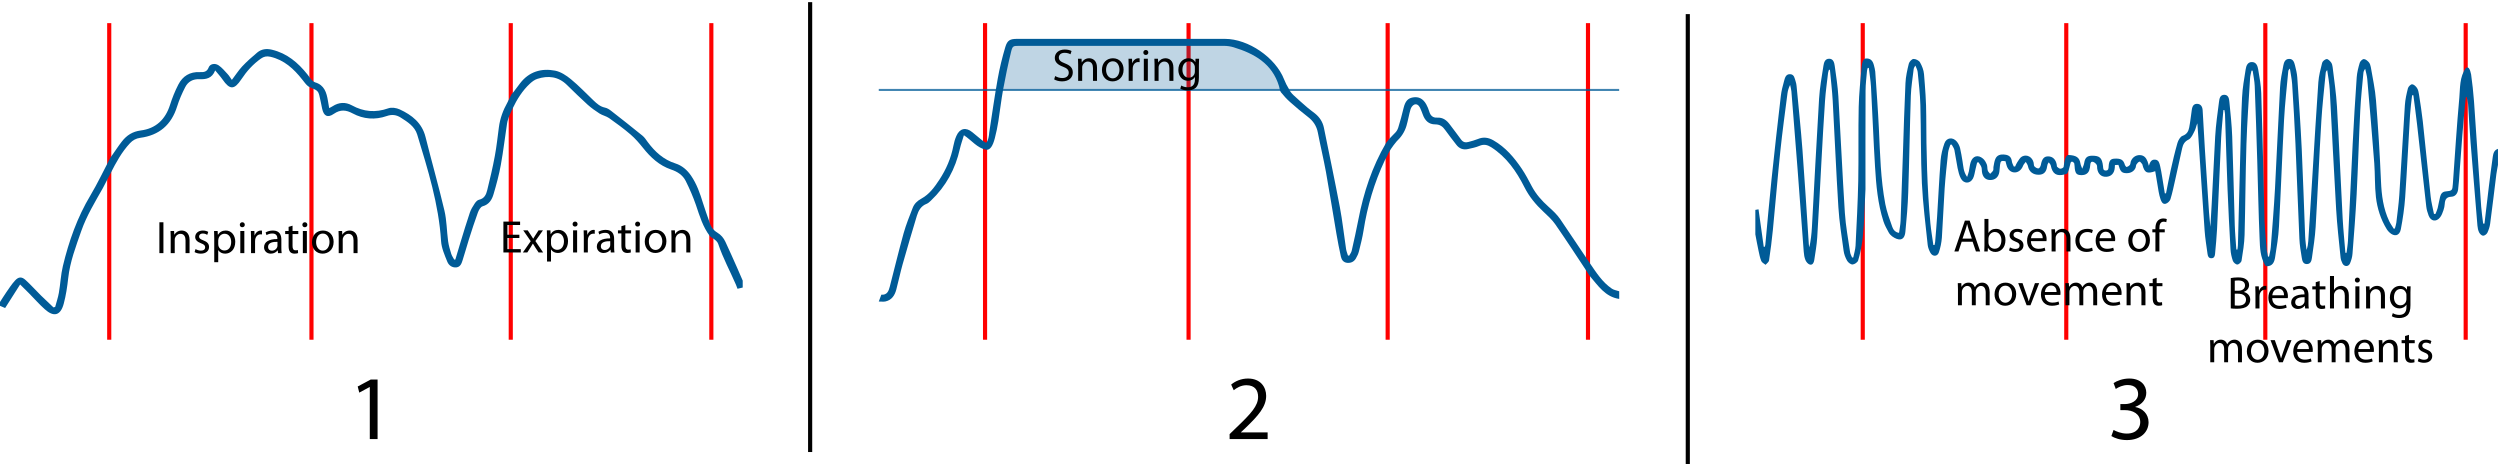 <svg xmlns="http://www.w3.org/2000/svg" width="604" height="115" viewBox="0 0 604 115" fill="none"><path d="M510.109 105.35L510.64 103.867C511.194 104.199 512.455 104.752 513.827 104.752C516.306 104.752 517.102 103.181 517.08 101.964C517.058 99.95 515.243 99.087 513.362 99.087H512.278V97.626H513.362C514.779 97.626 516.571 96.896 516.571 95.192C516.571 94.041 515.841 93.023 514.048 93.023C512.898 93.023 511.791 93.532 511.171 93.975L510.64 92.559C511.415 92.005 512.875 91.452 514.424 91.452C517.257 91.452 518.541 93.134 518.541 94.882C518.541 96.387 517.633 97.648 515.885 98.29V98.335C517.655 98.666 519.072 99.994 519.094 102.008C519.094 104.31 517.279 106.324 513.849 106.324C512.234 106.324 510.817 105.815 510.109 105.35Z" fill="black"></path><path d="M450.04 5.59V82.08" stroke="#FF0000" stroke-miterlimit="10"></path><path d="M499.21 5.59V82.08" stroke="#FF0000" stroke-miterlimit="10"></path><path d="M547.3 5.59V82.08" stroke="#FF0000" stroke-miterlimit="10"></path><path d="M595.71 5.59V82.08" stroke="#FF0000" stroke-miterlimit="10"></path><path d="M538.956 74.508V67.186C539.376 67.086 540.051 67.02 540.714 67.02C541.676 67.02 542.296 67.186 542.749 67.562C543.136 67.85 543.38 68.292 543.38 68.878C543.38 69.608 542.893 70.239 542.119 70.515V70.548C542.827 70.714 543.656 71.3 543.656 72.406C543.656 73.048 543.402 73.545 543.015 73.899C542.506 74.375 541.665 74.596 540.449 74.596C539.785 74.596 539.276 74.552 538.956 74.508ZM539.918 67.827V70.239H540.792C541.798 70.239 542.395 69.697 542.395 68.978C542.395 68.115 541.743 67.761 540.77 67.761C540.327 67.761 540.073 67.794 539.918 67.827ZM539.918 70.957V73.8C540.117 73.833 540.382 73.844 540.725 73.844C541.721 73.844 542.639 73.479 542.639 72.395C542.639 71.389 541.765 70.957 540.714 70.957H539.918ZM544.917 74.53V70.847C544.917 70.216 544.906 69.674 544.873 69.177H545.724L545.769 70.239H545.802C546.045 69.52 546.642 69.066 547.295 69.066C547.394 69.066 547.472 69.077 547.56 69.088V70.006C547.461 69.984 547.361 69.984 547.228 69.984C546.543 69.984 546.056 70.493 545.923 71.223C545.901 71.356 545.89 71.522 545.89 71.676V74.53H544.917ZM552.73 72.03H548.969C548.991 73.346 549.821 73.888 550.805 73.888C551.502 73.888 551.933 73.767 552.287 73.612L552.464 74.309C552.121 74.463 551.524 74.651 550.672 74.651C549.024 74.651 548.04 73.556 548.04 71.942C548.04 70.327 548.991 69.066 550.551 69.066C552.309 69.066 552.763 70.592 552.763 71.577C552.763 71.776 552.752 71.92 552.73 72.03ZM548.98 71.333H551.823C551.834 70.725 551.568 69.763 550.473 69.763C549.478 69.763 549.058 70.659 548.98 71.333ZM557.728 71.245V73.247C557.728 73.711 557.751 74.165 557.806 74.53H556.932L556.855 73.855H556.821C556.523 74.275 555.948 74.651 555.185 74.651C554.101 74.651 553.548 73.888 553.548 73.114C553.548 71.82 554.698 71.112 556.766 71.123V71.013C556.766 70.581 556.645 69.774 555.55 69.785C555.041 69.785 554.521 69.929 554.145 70.183L553.924 69.531C554.366 69.254 555.019 69.066 555.693 69.066C557.33 69.066 557.728 70.183 557.728 71.245ZM556.788 72.727V71.798C555.727 71.776 554.521 71.964 554.521 73.004C554.521 73.645 554.941 73.933 555.428 73.933C556.136 73.933 556.589 73.49 556.744 73.037C556.777 72.926 556.788 72.816 556.788 72.727ZM559.482 68.181L560.433 67.894V69.177H561.826V69.918H560.433V72.804C560.433 73.468 560.621 73.844 561.163 73.844C561.428 73.844 561.583 73.822 561.727 73.778L561.771 74.519C561.583 74.585 561.284 74.651 560.908 74.651C560.455 74.651 560.09 74.497 559.858 74.242C559.592 73.944 559.482 73.468 559.482 72.838V69.918H558.652V69.177H559.482V68.181ZM562.922 74.53V66.677H563.895V70.028H563.917C564.072 69.752 564.315 69.498 564.614 69.332C564.902 69.166 565.244 69.066 565.609 69.066C566.328 69.066 567.479 69.508 567.479 71.344V74.53H566.505V71.455C566.505 70.592 566.185 69.874 565.267 69.874C564.636 69.874 564.15 70.316 563.961 70.836C563.906 70.98 563.895 71.123 563.895 71.3V74.53H562.922ZM570.03 74.53H569.057V69.177H570.03V74.53ZM569.543 67.064C569.897 67.064 570.141 67.33 570.141 67.673C570.141 68.004 569.908 68.27 569.521 68.27C569.167 68.27 568.935 68.004 568.935 67.673C568.935 67.341 569.178 67.064 569.543 67.064ZM571.649 74.53V70.626C571.649 70.061 571.638 69.619 571.605 69.177H572.467L572.523 70.061H572.545C572.81 69.564 573.43 69.066 574.314 69.066C575.055 69.066 576.206 69.508 576.206 71.344V74.53H575.232V71.444C575.232 70.581 574.912 69.862 573.994 69.862C573.363 69.862 572.865 70.316 572.689 70.858C572.644 70.98 572.622 71.145 572.622 71.311V74.53H571.649ZM582.363 70.637V73.745C582.363 74.983 582.108 75.724 581.599 76.2C581.069 76.675 580.316 76.841 579.642 76.841C579 76.841 578.292 76.686 577.861 76.399L578.104 75.647C578.458 75.879 579.011 76.078 579.675 76.078C580.67 76.078 581.4 75.558 581.4 74.198V73.612H581.378C581.091 74.109 580.504 74.508 579.675 74.508C578.348 74.508 577.397 73.379 577.397 71.897C577.397 70.084 578.58 69.066 579.819 69.066C580.748 69.066 581.246 69.542 581.489 69.984H581.511L581.544 69.177H582.407C582.374 69.553 582.363 69.995 582.363 70.637ZM581.389 72.251V71.289C581.389 71.123 581.378 70.98 581.334 70.858C581.157 70.283 580.693 69.818 579.974 69.818C579.045 69.818 578.381 70.603 578.381 71.842C578.381 72.893 578.923 73.767 579.963 73.767C580.571 73.767 581.113 73.391 581.312 72.771C581.367 72.605 581.389 72.417 581.389 72.251ZM534.003 87.53V83.626C534.003 83.061 533.981 82.619 533.959 82.177H534.81L534.854 83.05H534.888C535.186 82.542 535.684 82.066 536.58 82.066C537.299 82.066 537.852 82.508 538.084 83.139H538.106C538.272 82.829 538.493 82.608 538.714 82.442C539.035 82.199 539.378 82.066 539.887 82.066C540.606 82.066 541.656 82.531 541.656 84.389V87.53H540.705V84.51C540.705 83.471 540.318 82.862 539.544 82.862C538.98 82.862 538.559 83.272 538.383 83.736C538.338 83.88 538.305 84.046 538.305 84.223V87.53H537.354V84.322C537.354 83.471 536.978 82.862 536.237 82.862C535.64 82.862 535.186 83.349 535.031 83.836C534.976 83.969 534.954 84.145 534.954 84.311V87.53H534.003ZM545.494 82.066C547.031 82.066 548.071 83.183 548.071 84.809C548.071 86.789 546.688 87.651 545.405 87.651C543.968 87.651 542.84 86.59 542.84 84.897C542.84 83.117 544.023 82.066 545.494 82.066ZM545.472 82.796C544.333 82.796 543.835 83.858 543.835 84.864C543.835 86.037 544.499 86.921 545.45 86.921C546.379 86.921 547.076 86.048 547.076 84.842C547.076 83.935 546.622 82.796 545.472 82.796ZM548.557 82.177H549.597L550.648 85.174C550.825 85.672 550.969 86.114 551.079 86.556H551.112C551.234 86.114 551.389 85.672 551.566 85.174L552.605 82.177H553.623L551.522 87.53H550.593L548.557 82.177ZM558.74 85.03H554.98C555.002 86.346 555.831 86.888 556.816 86.888C557.513 86.888 557.944 86.767 558.298 86.612L558.475 87.309C558.132 87.463 557.535 87.651 556.683 87.651C555.035 87.651 554.051 86.556 554.051 84.942C554.051 83.327 555.002 82.066 556.561 82.066C558.32 82.066 558.773 83.592 558.773 84.577C558.773 84.776 558.762 84.92 558.74 85.03ZM554.991 84.333H557.833C557.844 83.725 557.579 82.763 556.484 82.763C555.489 82.763 555.068 83.659 554.991 84.333ZM559.979 87.53V83.626C559.979 83.061 559.957 82.619 559.934 82.177H560.786L560.83 83.05H560.863C561.162 82.542 561.66 82.066 562.556 82.066C563.275 82.066 563.828 82.508 564.06 83.139H564.082C564.248 82.829 564.469 82.608 564.69 82.442C565.011 82.199 565.354 82.066 565.863 82.066C566.581 82.066 567.632 82.531 567.632 84.389V87.53H566.681V84.51C566.681 83.471 566.294 82.862 565.52 82.862C564.956 82.862 564.535 83.272 564.358 83.736C564.314 83.88 564.281 84.046 564.281 84.223V87.53H563.33V84.322C563.33 83.471 562.954 82.862 562.213 82.862C561.616 82.862 561.162 83.349 561.007 83.836C560.952 83.969 560.93 84.145 560.93 84.311V87.53H559.979ZM573.505 85.03H569.744C569.767 86.346 570.596 86.888 571.58 86.888C572.277 86.888 572.709 86.767 573.062 86.612L573.239 87.309C572.897 87.463 572.299 87.651 571.448 87.651C569.8 87.651 568.815 86.556 568.815 84.942C568.815 83.327 569.767 82.066 571.326 82.066C573.085 82.066 573.538 83.592 573.538 84.577C573.538 84.776 573.527 84.92 573.505 85.03ZM569.756 84.333H572.598C572.609 83.725 572.344 82.763 571.249 82.763C570.253 82.763 569.833 83.659 569.756 84.333ZM574.743 87.53V83.626C574.743 83.061 574.732 82.619 574.699 82.177H575.562L575.617 83.061H575.639C575.905 82.564 576.524 82.066 577.409 82.066C578.15 82.066 579.3 82.508 579.3 84.344V87.53H578.327V84.444C578.327 83.581 578.006 82.862 577.088 82.862C576.458 82.862 575.96 83.316 575.783 83.858C575.739 83.98 575.717 84.145 575.717 84.311V87.53H574.743ZM581.056 81.181L582.007 80.894V82.177H583.401V82.918H582.007V85.804C582.007 86.468 582.195 86.844 582.737 86.844C583.003 86.844 583.158 86.822 583.301 86.778L583.346 87.519C583.158 87.585 582.859 87.651 582.483 87.651C582.029 87.651 581.664 87.497 581.432 87.242C581.167 86.944 581.056 86.468 581.056 85.838V82.918H580.227V82.177H581.056V81.181ZM584.131 87.275L584.364 86.545C584.662 86.722 585.171 86.921 585.658 86.921C586.354 86.921 586.686 86.579 586.686 86.125C586.686 85.661 586.41 85.417 585.702 85.152C584.729 84.798 584.275 84.278 584.275 83.637C584.275 82.774 584.983 82.066 586.122 82.066C586.664 82.066 587.14 82.21 587.427 82.398L587.195 83.106C586.985 82.973 586.598 82.785 586.1 82.785C585.525 82.785 585.215 83.117 585.215 83.515C585.215 83.957 585.525 84.156 586.222 84.433C587.14 84.776 587.626 85.24 587.626 86.037C587.626 86.988 586.885 87.651 585.636 87.651C585.049 87.651 584.507 87.497 584.131 87.275Z" fill="black"></path><path d="M476.586 58.405H473.943L473.169 60.75H472.173L474.717 53.296H475.867L478.411 60.75H477.383L476.586 58.405ZM474.142 57.653H476.398L475.657 55.508C475.491 55.021 475.381 54.578 475.27 54.147H475.248C475.137 54.578 475.027 55.043 474.872 55.496L474.142 57.653ZM479.444 59.367V52.897H480.406V56.26H480.428C480.771 55.662 481.39 55.286 482.253 55.286C483.591 55.286 484.52 56.392 484.52 58.007C484.52 59.92 483.304 60.872 482.109 60.872C481.335 60.872 480.716 60.573 480.307 59.876H480.284L480.229 60.75H479.4C479.422 60.385 479.444 59.843 479.444 59.367ZM480.406 57.653V58.604C480.406 58.726 480.417 58.848 480.45 58.958C480.627 59.633 481.202 60.097 481.91 60.097C482.939 60.097 483.536 59.268 483.536 58.04C483.536 56.968 482.983 56.05 481.932 56.05C481.28 56.05 480.661 56.514 480.461 57.244C480.428 57.366 480.406 57.498 480.406 57.653ZM485.376 60.496L485.608 59.766C485.907 59.943 486.415 60.142 486.902 60.142C487.599 60.142 487.931 59.799 487.931 59.345C487.931 58.881 487.654 58.638 486.946 58.372C485.973 58.018 485.52 57.498 485.52 56.857C485.52 55.994 486.227 55.286 487.367 55.286C487.909 55.286 488.384 55.43 488.672 55.618L488.439 56.326C488.229 56.193 487.842 56.005 487.344 56.005C486.769 56.005 486.46 56.337 486.46 56.735C486.46 57.178 486.769 57.377 487.466 57.653C488.384 57.996 488.871 58.461 488.871 59.257C488.871 60.208 488.13 60.872 486.88 60.872C486.294 60.872 485.752 60.717 485.376 60.496ZM494.428 58.25H490.668C490.69 59.567 491.519 60.108 492.504 60.108C493.201 60.108 493.632 59.987 493.986 59.832L494.163 60.529C493.82 60.684 493.223 60.872 492.371 60.872C490.723 60.872 489.739 59.777 489.739 58.162C489.739 56.547 490.69 55.286 492.249 55.286C494.008 55.286 494.461 56.813 494.461 57.797C494.461 57.996 494.45 58.14 494.428 58.25ZM490.679 57.554H493.521C493.532 56.945 493.267 55.983 492.172 55.983C491.177 55.983 490.756 56.879 490.679 57.554ZM495.667 60.75V56.846C495.667 56.282 495.656 55.839 495.622 55.397H496.485L496.54 56.282H496.563C496.828 55.784 497.447 55.286 498.332 55.286C499.073 55.286 500.223 55.729 500.223 57.565V60.75H499.25V57.664C499.25 56.802 498.929 56.083 498.011 56.083C497.381 56.083 496.883 56.536 496.706 57.078C496.662 57.2 496.64 57.366 496.64 57.532V60.75H495.667ZM505.451 59.832L505.617 60.562C505.363 60.684 504.799 60.872 504.08 60.872C502.465 60.872 501.414 59.777 501.414 58.14C501.414 56.492 502.543 55.286 504.29 55.286C504.865 55.286 505.374 55.43 505.639 55.574L505.418 56.315C505.186 56.193 504.821 56.061 504.29 56.061C503.062 56.061 502.399 56.978 502.399 58.084C502.399 59.323 503.195 60.086 504.257 60.086C504.81 60.086 505.175 59.954 505.451 59.832ZM510.997 58.25H507.236C507.258 59.567 508.088 60.108 509.072 60.108C509.769 60.108 510.2 59.987 510.554 59.832L510.731 60.529C510.388 60.684 509.791 60.872 508.939 60.872C507.292 60.872 506.307 59.777 506.307 58.162C506.307 56.547 507.258 55.286 508.818 55.286C510.576 55.286 511.03 56.813 511.03 57.797C511.03 57.996 511.019 58.14 510.997 58.25ZM507.247 57.554H510.09C510.101 56.945 509.835 55.983 508.74 55.983C507.745 55.983 507.325 56.879 507.247 57.554ZM516.846 55.286C518.383 55.286 519.423 56.403 519.423 58.029C519.423 60.009 518.041 60.872 516.758 60.872C515.32 60.872 514.192 59.81 514.192 58.118C514.192 56.337 515.375 55.286 516.846 55.286ZM516.824 56.016C515.685 56.016 515.187 57.078 515.187 58.084C515.187 59.257 515.851 60.142 516.802 60.142C517.731 60.142 518.428 59.268 518.428 58.062C518.428 57.156 517.974 56.016 516.824 56.016ZM521.711 60.75H520.748V56.138H520.007V55.397H520.748V55.143C520.748 54.391 520.925 53.705 521.368 53.273C521.733 52.919 522.219 52.776 522.673 52.776C523.027 52.776 523.314 52.853 523.502 52.931L523.37 53.683C523.226 53.616 523.038 53.561 522.75 53.561C521.921 53.561 521.711 54.28 521.711 55.109V55.397H523.005V56.138H521.711V60.75ZM473.044 73.75V69.846C473.044 69.282 473.022 68.839 473 68.397H473.852L473.896 69.271H473.929C474.228 68.762 474.726 68.286 475.621 68.286C476.34 68.286 476.893 68.729 477.126 69.359H477.148C477.314 69.049 477.535 68.828 477.756 68.662C478.077 68.419 478.42 68.286 478.928 68.286C479.647 68.286 480.698 68.751 480.698 70.609V73.75H479.747V70.731C479.747 69.691 479.36 69.083 478.586 69.083C478.021 69.083 477.601 69.492 477.424 69.956C477.38 70.1 477.347 70.266 477.347 70.443V73.75H476.396V70.543C476.396 69.691 476.02 69.083 475.279 69.083C474.681 69.083 474.228 69.569 474.073 70.056C474.018 70.189 473.996 70.366 473.996 70.531V73.75H473.044ZM484.536 68.286C486.073 68.286 487.113 69.403 487.113 71.029C487.113 73.009 485.73 73.872 484.447 73.872C483.009 73.872 481.881 72.81 481.881 71.118C481.881 69.337 483.065 68.286 484.536 68.286ZM484.513 69.016C483.374 69.016 482.877 70.078 482.877 71.085C482.877 72.257 483.54 73.142 484.491 73.142C485.42 73.142 486.117 72.268 486.117 71.062C486.117 70.156 485.664 69.016 484.513 69.016ZM487.599 68.397H488.639L489.689 71.394C489.866 71.892 490.01 72.334 490.121 72.777H490.154C490.276 72.334 490.431 71.892 490.607 71.394L491.647 68.397H492.665L490.563 73.75H489.634L487.599 68.397ZM497.782 71.25H494.021C494.044 72.567 494.873 73.109 495.857 73.109C496.554 73.109 496.986 72.987 497.339 72.832L497.516 73.529C497.174 73.684 496.576 73.872 495.725 73.872C494.077 73.872 493.092 72.777 493.092 71.162C493.092 69.547 494.044 68.286 495.603 68.286C497.362 68.286 497.815 69.813 497.815 70.797C497.815 70.996 497.804 71.14 497.782 71.25ZM494.033 70.554H496.875C496.886 69.945 496.621 68.983 495.526 68.983C494.53 68.983 494.11 69.879 494.033 70.554ZM499.02 73.75V69.846C499.02 69.282 498.998 68.839 498.976 68.397H499.828L499.872 69.271H499.905C500.204 68.762 500.701 68.286 501.597 68.286C502.316 68.286 502.869 68.729 503.101 69.359H503.124C503.289 69.049 503.511 68.828 503.732 68.662C504.053 68.419 504.395 68.286 504.904 68.286C505.623 68.286 506.674 68.751 506.674 70.609V73.75H505.723V70.731C505.723 69.691 505.336 69.083 504.561 69.083C503.997 69.083 503.577 69.492 503.4 69.956C503.356 70.1 503.323 70.266 503.323 70.443V73.75H502.372V70.543C502.372 69.691 501.995 69.083 501.254 69.083C500.657 69.083 500.204 69.569 500.049 70.056C499.994 70.189 499.971 70.366 499.971 70.531V73.75H499.02ZM512.547 71.25H508.786C508.808 72.567 509.638 73.109 510.622 73.109C511.319 73.109 511.75 72.987 512.104 72.832L512.281 73.529C511.938 73.684 511.341 73.872 510.489 73.872C508.841 73.872 507.857 72.777 507.857 71.162C507.857 69.547 508.808 68.286 510.368 68.286C512.126 68.286 512.58 69.813 512.58 70.797C512.58 70.996 512.569 71.14 512.547 71.25ZM508.797 70.554H511.64C511.651 69.945 511.385 68.983 510.29 68.983C509.295 68.983 508.875 69.879 508.797 70.554ZM513.785 73.75V69.846C513.785 69.282 513.774 68.839 513.741 68.397H514.603L514.659 69.282H514.681C514.946 68.784 515.566 68.286 516.45 68.286C517.191 68.286 518.342 68.729 518.342 70.565V73.75H517.368V70.664C517.368 69.802 517.048 69.083 516.13 69.083C515.499 69.083 515.002 69.536 514.825 70.078C514.78 70.2 514.758 70.366 514.758 70.531V73.75H513.785ZM520.098 67.402L521.049 67.114V68.397H522.443V69.138H521.049V72.025C521.049 72.688 521.237 73.064 521.779 73.064C522.044 73.064 522.199 73.042 522.343 72.998L522.387 73.739C522.199 73.805 521.901 73.872 521.525 73.872C521.071 73.872 520.706 73.717 520.474 73.462C520.208 73.164 520.098 72.688 520.098 72.058V69.138H519.268V68.397H520.098V67.402Z" fill="black"></path><path d="M596.28 25.04C596.48 28.17 596.64 31.29 596.89 34.42C597.42 41.13 597.98 47.84 598.55 54.54C598.6 55.08 598.71 55.66 598.95 56.14C599.13 56.5 599.56 56.93 599.9 56.95C600.25 56.97 600.77 56.59 600.94 56.25C601.27 55.57 601.52 54.81 601.62 54.07C602.15 50.08 602.62 46.08 603.12 42.09C603.22 41.34 603.38 40.59 603.51 39.84V35.96C602.58 36.25 602.38 37.05 602.26 37.84C601.92 40.21 601.61 42.59 601.32 44.97C600.95 47.98 600.6 51 600.25 54.02C600.14 54.02 600.03 54.02 599.93 54.02C599.77 52.64 599.55 51.26 599.45 49.88C598.86 41.42 598.32 32.95 597.72 24.48C597.57 22.31 597.31 20.14 597.02 17.97C596.76 16.71 596.39 15.95 595.75 16.45C594.19 18.61 594.39 21.2 594.17 23.62C593.54 30.54 593.11 37.48 592.61 44.42C592.49 46.03 592.46 46.1 590.86 46.25C590.02 46.33 589.7 46.89 589.52 47.57C589.29 48.46 589.16 49.38 588.94 50.27C588.82 50.76 588.59 51.22 588.41 51.69C588.29 51.69 588.17 51.69 588.05 51.69C587.78 50.29 587.4 48.91 587.25 47.5C586.59 41.45 586.01 35.38 585.35 29.33C585.11 27.13 584.75 24.94 584.42 22.76C584.34 22.25 584.23 21.69 583.96 21.28C583.69 20.87 583.2 20.39 582.78 20.36C582.45 20.34 581.87 20.91 581.76 21.31C581.42 22.64 581.11 24.01 581.02 25.38C580.54 32.62 580.15 39.87 579.67 47.12C579.52 49.36 579.21 51.59 578.95 53.81C578.89 54.28 578.72 54.74 578.6 55.2C578.51 55.22 578.42 55.25 578.34 55.27C577.97 54.66 577.54 54.07 577.23 53.43C575.8 50.4 575.39 47.18 575.25 43.85C574.97 37.31 574.56 30.76 574.04 24.23C573.83 21.54 573.24 18.89 572.79 16.22C572.72 15.81 572.57 15.34 572.31 15.04C571.99 14.68 571.51 14.27 571.1 14.27C570.76 14.27 570.23 14.79 570.11 15.17C569.77 16.31 569.47 17.5 569.38 18.68C569 24.08 568.68 29.48 568.4 34.89C568 42.63 567.66 50.37 567.27 58.12C567.22 59.11 567.04 60.1 566.92 61.08C566.83 61.08 566.74 61.08 566.65 61.08C566.43 58.33 566.14 55.58 565.99 52.82C565.51 43.79 565.13 34.75 564.61 25.72C564.42 22.53 563.94 19.37 563.56 16.19C563.51 15.8 563.41 15.36 563.18 15.07C562.91 14.72 562.44 14.23 562.11 14.27C561.71 14.32 561.13 14.79 561.03 15.18C560.63 16.72 560.23 18.29 560.11 19.87C559.59 27.2 559.17 34.54 558.71 41.88C558.37 47.34 558.03 52.81 557.68 58.27C557.63 58.97 557.53 59.67 557.25 60.39C557.14 59.27 556.96 58.15 556.92 57.02C556.64 50.01 556.43 43 556.1 35.99C555.82 30.22 555.42 24.45 555.02 18.68C554.95 17.71 554.71 16.74 554.47 15.79C554.28 15.04 554.02 14.21 553.04 14.23C552.06 14.24 551.79 15.1 551.65 15.83C551.31 17.58 550.96 19.34 550.86 21.11C550.41 29.25 550.08 37.39 549.64 45.53C549.38 50.26 548.98 54.98 548.62 59.7C548.56 60.47 548.35 61.23 548.2 61.99C548.11 61.99 548.02 61.99 547.94 61.99C547.84 61.5 547.7 60.75 547.66 60.52C547.62 60.29 547.26 56.23 547.11 53.38C547.04 50.19 546.96 46.99 546.88 43.8C546.7 36.7 546.56 29.59 546.32 22.49C546.25 20.6 545.91 18.7 545.59 16.83C545.45 15.99 545.17 15.02 544.09 14.99C543 14.97 542.68 15.92 542.55 16.77C542.19 19.01 541.79 21.26 541.68 23.53C541.44 28.32 541.36 33.12 541.23 37.92C541.04 45.02 540.87 52.13 540.68 59.23C540.68 59.58 540.6 59.93 540.56 60.28C540.47 60.28 540.39 60.28 540.3 60.28C540.17 58.31 539.98 56.35 539.92 54.38C539.7 47.25 539.56 40.11 539.3 32.98C539.2 30.19 538.89 27.4 538.62 24.62C538.55 23.88 538.43 22.94 537.43 22.9C536.36 22.87 536.2 23.84 536.11 24.61C535.75 27.38 535.35 30.16 535.19 32.94C534.78 40.22 534.48 47.5 534.03 54.79C533.92 53.63 533.78 52.47 533.7 51.31C533.36 46.28 533.03 41.24 532.71 36.21C532.51 33.02 532.35 29.82 532.16 26.63C532.1 25.67 531.63 25.13 530.89 25.09C530.11 25.05 529.69 25.48 529.54 26.52C529.33 27.94 529.19 29.38 528.91 30.79C528.74 31.7 528.37 32.44 527.3 32.82C526.75 33.02 526.26 33.89 526.07 34.54C525.45 36.69 524.94 38.88 524.45 41.06C524.03 42.94 523.69 44.83 523.31 46.71C523.21 46.71 523.12 46.71 523.02 46.71C522.8 45.33 522.58 43.95 522.35 42.57C522.21 41.75 522.09 40.93 521.89 40.12C521.72 39.45 521.59 38.65 520.69 38.57C519.76 38.48 519.44 39.18 519.16 40.05C519.03 39.62 518.96 39.29 518.84 38.98C518.51 38.12 517.98 37.49 516.96 37.47C515.97 37.46 515.14 38.06 514.79 39.03C514.7 39.29 514.74 39.62 514.59 39.82C514.41 40.06 514.11 40.25 513.82 40.35C513.73 40.38 513.43 40.03 513.37 39.82C513.01 38.58 512.38 38.22 510.73 38.34C509.89 38.4 509.53 38.9 509.45 40.15C509.42 40.65 509.44 41.22 508.73 41.2C508.07 41.18 508.14 40.63 508.09 40.17C507.87 38.15 507.31 37.61 505.46 37.62C504.23 37.62 503.73 38.13 503.54 39.38C503.47 39.85 503.23 40.3 503.07 40.76C502.91 40.32 502.69 39.89 502.62 39.43C502.38 38.04 501.62 37.5 499.62 37.44C498.87 37.8 498.79 38.93 498.57 40.33C498.52 40.54 498.05 40.76 497.78 40.76C497.51 40.76 497.23 40.49 497 40.29C496.91 40.21 496.94 40 496.92 39.85C496.71 38.55 495.95 37.79 494.85 37.78C493.83 37.77 493.34 38.38 493.07 39.85C493.01 40.17 492.73 40.67 492.51 40.69C492.19 40.72 491.76 40.46 491.52 40.2C491.34 40.01 491.4 39.62 491.33 39.32C491.04 37.97 489.74 37.19 488.54 37.8C488.04 38.05 487.72 38.7 487.37 39.2C487.15 39.51 487.02 39.89 486.85 40.24C486.74 40.24 486.63 40.22 486.52 40.21C486.36 39.81 486.12 39.41 486.07 38.99C485.95 38.01 485.44 37.5 484.48 37.37C483.28 37.2 482.47 37.48 482.07 38.41C481.81 39.02 481.74 39.71 481.61 40.37C481.56 40.64 481.66 40.97 481.54 41.19C481.37 41.5 481.07 41.73 480.82 42C480.62 41.73 480.33 41.49 480.24 41.19C480.1 40.73 480.19 40.19 480.02 39.75C479.81 39.23 479.51 38.67 479.09 38.32C477.89 37.3 476.63 37.66 476.13 39.14C475.89 39.86 475.84 40.64 475.68 41.39C475.59 41.78 475.45 42.15 475.26 42.75C474.32 41.44 474.36 40.14 474.14 38.93C473.95 37.87 473.81 36.8 473.55 35.76C473.41 35.21 473.13 34.65 472.77 34.21C471.8 33.04 470.27 33.22 469.77 34.63C469.3 35.95 468.96 37.36 468.85 38.75C468.5 43.29 468.29 47.84 468 52.38C467.87 54.41 467.69 56.43 467.53 58.45C467.51 58.7 467.43 58.95 467.38 59.2C467.29 59.2 467.19 59.2 467.1 59.2C466.86 57.45 466.55 55.7 466.38 53.94C465.58 45.32 465.4 36.68 465.38 28.03C465.38 24.65 465.12 21.27 464.84 17.9C464.76 16.93 464.36 15.92 463.87 15.06C463.61 14.61 462.83 14.22 462.3 14.24C461.9 14.26 461.29 14.9 461.17 15.37C460.79 16.92 460.43 18.5 460.36 20.08C460.09 25.8 459.93 31.52 459.74 37.23C459.56 42.61 459.39 47.99 459.18 53.37C459.14 54.31 458.94 55.25 458.81 56.26C457.87 56.12 457.41 55.48 457.18 54.83C456.54 53.01 455.85 51.18 455.49 49.3C454.36 43.3 454.23 37.2 453.94 31.11C453.72 26.5 453.37 21.9 453.06 17.3C453.02 16.78 452.86 16.28 452.74 15.77C452.48 14.75 451.98 14.01 450.69 14.14C450.17 14.3 449.89 14.98 449.78 16.03C449.49 19.3 449.13 22.58 449.06 25.86C448.93 31.83 449.07 37.81 448.95 43.78C448.84 48.97 448.56 54.17 448.3 59.36C448.25 60.31 447.94 61.25 447.75 62.2C447.65 62.2 447.55 62.22 447.46 62.22C447.29 61.79 447.04 61.37 446.98 60.92C446.53 57.76 445.92 54.6 445.72 51.42C445.12 42.06 444.71 32.68 444.15 23.32C444 20.84 443.61 18.37 443.27 15.91C443.16 15.14 442.94 14.19 441.92 14.19C440.9 14.19 440.66 15.12 440.54 15.89C440.13 18.53 439.65 21.17 439.49 23.83C438.85 34.18 438.34 44.53 437.76 54.88C437.67 56.5 437.49 58.11 437.14 59.74C437.09 59.5 437.02 59.26 437.01 59.02C436.5 51.44 436.05 43.85 435.48 36.28C435.09 31.1 434.54 25.93 434.05 20.76C434.02 20.39 433.94 20.03 433.83 19.68C433.58 18.94 433.51 17.96 432.49 17.92C431.4 17.88 431.23 18.88 431.01 19.65C430.68 20.8 430.39 21.98 430.25 23.16C429.47 29.88 428.7 36.6 428 43.33C427.45 48.59 427 53.86 426.5 59.13C426.48 59.3 426.41 59.46 426.36 59.63C426.28 59.63 426.2 59.63 426.12 59.63C425.7 56.65 425.29 53.66 424.86 50.57C424.6 50.62 424.35 50.67 424.09 50.71C424.09 52.68 424.09 54.65 424.09 56.62C424.34 57.94 424.58 59.27 424.86 60.58C425.04 61.42 425.2 62.28 425.53 63.07C425.69 63.45 426.2 63.68 426.56 63.98C426.85 63.64 427.34 63.32 427.4 62.94C427.76 60.51 428.08 58.07 428.32 55.62C428.95 49.22 429.47 42.81 430.14 36.42C430.62 31.8 431.26 27.2 431.85 22.6C431.94 21.91 432.13 21.23 432.49 20.52C432.6 21.04 432.76 21.55 432.8 22.07C433.31 28.32 433.81 34.58 434.29 40.83C434.8 47.48 435.27 54.14 435.78 60.8C435.83 61.5 435.94 62.23 436.21 62.87C436.4 63.31 436.85 63.83 437.28 63.93C437.93 64.08 438.23 63.45 438.32 62.88C438.59 61.06 438.92 59.24 439.04 57.4C439.43 51.26 439.72 45.11 440.06 38.97C440.33 34.09 440.59 29.2 440.93 24.32C441.08 22.08 441.41 19.86 441.66 17.63C441.69 17.37 441.8 17.12 441.87 16.86C441.95 16.86 442.03 16.86 442.11 16.86C442.34 19.35 442.64 21.85 442.78 24.34C443.26 32.91 443.61 41.49 444.15 50.05C444.37 53.57 444.93 57.07 445.41 60.57C445.52 61.4 445.84 62.25 446.26 62.99C446.51 63.43 447.15 63.92 447.58 63.9C448.07 63.87 448.8 63.37 448.93 62.92C449.39 61.4 449.7 59.83 449.93 58.26C450.13 56.93 450.15 55.57 450.3 54.23L450.7 45.72C450.7 37.78 450.68 29.83 450.72 21.89C450.72 20.3 450.94 18.7 451.07 17.11C451.09 16.88 451.18 16.65 451.24 16.42C451.33 16.42 451.42 16.42 451.51 16.41C451.69 17.93 451.94 19.44 452.03 20.96C452.38 27.41 452.61 33.87 453.01 40.31C453.28 44.76 453.66 49.21 455.04 53.49C455.34 54.41 455.83 55.28 456.3 56.15C456.5 56.52 456.81 56.86 457.15 57.11C458.58 58.14 460.11 58.36 460.34 56.01C460.65 52.83 460.93 49.64 461.03 46.45C461.29 38.67 461.4 30.89 461.66 23.11C461.73 21 462.09 18.89 462.33 16.79C462.36 16.49 462.48 16.2 462.77 15.85C462.95 16.36 463.25 16.87 463.31 17.4C463.57 20.06 463.89 22.72 463.96 25.39C464.13 31.7 464.03 38.01 464.33 44.31C464.57 49.28 465.22 54.23 465.73 59.18C465.8 59.83 466.07 60.5 466.39 61.08C466.93 62.05 468.08 62.03 468.43 60.98C468.82 59.83 469.07 58.6 469.16 57.39C469.43 53.43 469.56 49.46 469.83 45.5C470.03 42.62 470.35 39.75 470.66 36.87C470.73 36.23 471.01 35.61 471.2 34.97C471.31 34.96 471.42 34.94 471.53 34.93C471.75 35.37 472.08 35.78 472.18 36.24C472.48 37.68 472.65 39.15 472.95 40.6C473.13 41.46 473.34 42.36 473.75 43.13C474.46 44.44 475.97 44.44 476.67 43.13C477.03 42.45 477.09 41.61 477.29 40.85C477.42 40.33 477.55 39.8 477.67 39.28C477.78 39.25 477.88 39.22 477.99 39.19C478.23 39.57 478.53 39.92 478.69 40.34C478.83 40.7 478.78 41.13 478.84 41.52C479 42.76 479.69 43.46 480.76 43.49C482 43.53 482.85 42.82 483.04 41.55C483.13 40.97 483.13 40.38 483.21 39.81C483.35 38.87 483.5 38.78 484.53 38.95C484.64 39.35 484.71 39.77 484.86 40.17C485.22 41.16 485.96 41.7 486.85 41.66C487.7 41.62 488.44 40.96 488.78 40.04C488.91 39.7 489.21 39.42 489.43 39.11C489.61 39.46 489.89 39.8 489.96 40.18C490.21 41.47 491.18 42.26 492.61 42.22C493.77 42.19 494.41 41.55 494.58 40.22C494.62 39.92 494.68 39.63 494.98 39.22C495.15 39.48 495.42 39.72 495.47 40.01C495.87 42.01 496.85 42.65 498.81 42.15C498.92 42.12 499.03 42.09 499.32 42.01C499.53 41.81 499.74 41.58 500.26 39.32C500.28 39.2 500.56 39.01 500.63 39.04C500.83 39.14 501.09 39.3 501.14 39.49C501.24 39.9 501.21 40.34 501.27 40.77C501.37 41.45 501.49 42.14 502.36 42.27C503.54 42.45 504.41 42.08 504.75 41.18C504.91 40.76 504.97 40.29 505.01 39.83C505.05 39.38 505.17 38.96 505.7 39.11C506.03 39.21 506.36 39.51 506.55 39.81C506.7 40.04 506.64 40.41 506.68 40.71C506.86 42.03 507.68 42.77 508.88 42.71C510.08 42.65 510.83 41.85 510.93 40.53C510.94 40.35 510.95 40.16 510.97 39.88C511.26 39.86 511.54 39.85 511.81 39.83C512.27 41.44 512.61 41.79 513.67 41.84C514.74 41.89 515.62 41.39 515.97 40.5C516.07 40.25 516.03 39.92 516.18 39.71C516.36 39.43 516.63 39.12 516.93 39.04C517.07 39 517.35 39.44 517.57 39.67C517.59 39.69 517.59 39.73 517.6 39.76C518.11 41.75 518.69 42.07 520.7 41.36C520.98 43.03 521.24 44.69 521.53 46.34C521.64 46.94 521.78 47.55 521.98 48.13C522.18 48.72 522.51 49.42 523.23 49.23C523.69 49.11 524.24 48.58 524.38 48.13C524.86 46.58 525.18 44.98 525.54 43.39C526.1 40.87 526.63 38.35 527.21 35.83C527.42 34.94 527.75 34.21 528.75 33.73C529.43 33.4 529.83 32.39 530.23 31.62C530.52 31.06 530.6 30.4 530.88 29.79C530.95 30.8 531.03 31.82 531.1 32.83C531.61 40.47 532.1 48.12 532.64 55.76C532.77 57.63 533.09 59.48 533.34 61.34C533.41 61.87 533.58 62.4 534.27 62.39C534.97 62.39 535.11 61.85 535.16 61.31C535.34 59.32 535.54 57.33 535.64 55.34C535.99 48 536.28 40.65 536.63 33.3C536.74 31.06 536.99 28.83 537.17 26.6C537.25 26.6 537.33 26.59 537.41 26.58C537.46 26.92 537.55 27.25 537.56 27.59C537.77 33.62 537.93 39.64 538.17 45.67C538.36 50.53 538.62 55.38 538.89 60.23C538.94 61.17 539.15 62.13 539.46 63.02C539.6 63.42 540.17 63.92 540.54 63.91C540.9 63.91 541.5 63.36 541.56 62.98C541.89 60.92 542.23 58.84 542.29 56.77C542.49 49.45 542.51 42.12 542.74 34.8C542.91 29.49 543.3 24.18 543.62 18.87C543.66 18.27 543.84 17.68 543.96 17.08C544.05 17.08 544.15 17.08 544.24 17.07C544.41 18.31 544.69 19.54 544.74 20.79C544.98 26.82 545.16 32.84 545.35 38.87C545.54 45.14 545.65 51.42 545.92 57.69C546.01 59.85 546.06 62.07 547.24 64.04C547.33 64.19 547.45 64.29 547.62 64.33C549.12 64.33 549.5 63.24 549.67 62.14C550.06 59.68 550.47 57.21 550.6 54.74C551.07 46.14 551.37 37.53 551.83 28.93C552.04 25.03 552.49 21.15 552.84 17.26C552.86 17.03 552.96 16.81 553.24 16.57C553.42 17.82 553.7 19.06 553.78 20.31C554.08 25.1 554.37 29.89 554.58 34.68C554.92 42.33 555.18 49.99 555.53 57.64C555.6 59.2 555.85 60.76 556.11 62.3C556.22 62.97 556.39 63.8 557.33 63.8C558.25 63.8 558.47 63 558.56 62.32C558.91 59.83 559.31 57.33 559.46 54.82C559.97 46.28 560.32 37.74 560.84 29.2C561.07 25.33 561.53 21.48 561.89 17.63C561.91 17.4 561.99 17.17 562.25 16.94C562.37 17.73 562.51 18.51 562.61 19.3C562.72 20.12 562.82 20.95 562.87 21.78C563.38 31.36 563.84 40.95 564.41 50.53C564.64 54.43 565.09 58.31 565.48 62.19C565.53 62.7 565.71 63.22 565.95 63.67C566.39 64.48 567.39 64.48 567.76 63.64C568.07 62.92 568.3 62.12 568.36 61.34C568.73 56.59 569.11 51.84 569.36 47.08C569.71 40.29 569.9 33.49 570.24 26.7C570.39 23.69 570.72 20.69 570.99 17.69C571.02 17.34 571.13 17 571.43 16.63C571.6 17.45 571.86 18.27 571.93 19.1C572.52 25.87 573.1 32.64 573.62 39.41C573.83 42.14 573.71 44.9 574.02 47.61C574.34 50.36 575.18 53.01 576.66 55.41C576.82 55.67 577.03 55.91 577.25 56.12C578.45 57.28 579.73 57.02 580.04 55.4C580.53 52.84 580.91 50.24 581.09 47.64C581.55 41.01 581.86 34.37 582.27 27.74C582.37 26.16 582.59 24.59 582.76 23.02C582.86 23.02 582.97 23.02 583.07 23.02C583.36 25.33 583.69 27.64 583.95 29.95C584.7 36.61 585.42 43.28 586.19 49.94C586.27 50.66 586.5 51.39 586.75 52.07C587.28 53.48 588.58 53.71 589.52 52.52C589.91 52.03 590.13 51.39 590.34 50.79C590.51 50.3 590.62 49.78 590.65 49.26C590.72 48.22 591.04 47.58 592.26 47.53C593.23 47.49 593.77 46.7 593.88 45.78C594.06 44.38 594.14 42.97 594.24 41.56C594.67 35.58 595.1 29.6 595.72 23.61C595.86 23.04 596.05 23.51 596.28 25.04Z" fill="#005B97"></path><path d="M306.259 106.08H297.075V104.885L298.602 103.402C302.276 99.906 303.957 98.047 303.957 95.878C303.957 94.418 303.271 93.068 301.125 93.068C299.819 93.068 298.735 93.731 298.071 94.285L297.451 92.913C298.425 92.094 299.863 91.452 301.501 91.452C304.599 91.452 305.905 93.577 305.905 95.635C305.905 98.29 303.98 100.437 300.948 103.358L299.819 104.42V104.465H306.259V106.08Z" fill="black"></path><path d="M237.989 5.59V82.08" stroke="#FF0000" stroke-miterlimit="10"></path><path d="M287.159 5.59V82.08" stroke="#FF0000" stroke-miterlimit="10"></path><path d="M335.26 5.59V82.08" stroke="#FF0000" stroke-miterlimit="10"></path><path d="M383.659 5.59V82.08" stroke="#FF0000" stroke-miterlimit="10"></path><path opacity="0.25" d="M241.369 21.73H310.359L307.289 15.56L300.679 11.48L292.149 10.1H270.639H253.119L244.059 10.79L241.369 21.73Z" fill="#005B97"></path><path d="M334.87 34.53C331.51 40.27 329.44 46.51 328.19 53.02C327.7 55.55 327.14 58.07 326.57 60.58C326.47 61.01 326.17 61.38 325.95 61.78L325.66 61.71C325.5 61.19 325.29 60.68 325.21 60.15C324.7 56.78 324.34 53.38 323.71 50.04C322.5 43.64 321.15 37.27 319.86 30.88C319.57 29.46 318.83 28.33 317.72 27.43C317.12 26.95 316.49 26.51 315.9 26.01C314.76 25.03 313.63 24.03 312.53 23.01C311.99 22.5 311.61 21.98 311.38 21.46C310.93 20.73 310.54 19.95 310.23 19.16C308.17 13.9 301.58 9.39 295.94 9.39H245.77C244.05 9.39 243.38 9.69 242.88 11.37C242.13 13.89 241.5 16.47 241.04 19.06C240.27 23.36 239.67 27.68 239 31.99C238.87 33.81 238.37 34.59 238.14 34.47C237.73 34.2 237.47 34.05 237.25 33.87C236.46 33.23 235.69 32.58 234.91 31.94C233.36 30.66 231.86 30.99 231.06 32.84C230.73 33.59 230.49 34.41 230.34 35.21C229.77 38.19 228.6 40.91 226.95 43.42C225.78 45.2 224.52 46.95 222.6 47.99C221.61 48.53 220.89 49.22 220.51 50.21C219.72 52.24 218.9 54.27 218.31 56.36C217.12 60.65 216.08 64.98 214.96 69.3C214.69 70.36 214.29 71.31 212.93 71.2C212.73 71.73 212.55 72.2 212.31 72.85C212.95 72.85 213.44 72.93 213.9 72.84C215.45 72.51 216.18 71.35 216.55 69.95C217.09 67.93 217.5 65.88 218.07 63.87C219.18 59.94 220.34 56.02 221.52 52.12C221.9 50.87 222.52 49.76 223.88 49.24C224.27 49.09 224.6 48.76 224.91 48.47C228.55 45.03 230.82 40.82 231.91 35.95C232.15 34.9 232.52 33.88 232.88 32.67C234.82 33.96 236.07 35.75 238.24 36.18C239.22 36.32 239.88 35.22 240.35 33.4C240.71 32.04 240.99 30.65 241.21 29.26C241.61 26.73 241.89 24.17 242.35 21.65C242.91 18.6 243.54 15.56 244.27 12.55C244.63 11.07 244.78 11.08 246.26 11.08H295.77C296.53 11.09 297.31 11.2 298.03 11.42C303.05 12.95 307.35 15.35 309.01 20.82C309.16 21.31 309.18 21.91 309.47 22.29C310.14 23.14 310.89 23.95 311.7 24.67C313.08 25.9 314.49 27.09 315.95 28.21C317.27 29.21 318.09 30.43 318.4 32.07C319.01 35.24 319.77 38.38 320.35 41.55C321.25 46.54 322.03 51.55 322.89 56.54C323.21 58.38 323.56 60.23 323.97 62.05C324.14 62.79 324.59 63.41 325.46 63.5C326.37 63.59 327.11 63.25 327.57 62.47C327.89 61.92 328.18 61.32 328.33 60.7C328.75 59.03 329.17 57.36 329.44 55.66C330.36 49.79 332.02 44.15 334.55 38.77C334.68 38.5 334.84 38.24 334.99 37.97C335.54 36.61 336.42 35.37 337.42 34.17C338.56 33.09 339.37 31.87 339.8 30.41C340.19 29.09 340.4 27.71 340.79 26.39C340.92 25.96 341.28 25.45 341.67 25.28C342.29 25.01 342.79 25.45 343.07 26.02C343.33 26.57 343.55 27.15 343.76 27.72C344.27 29.12 345.19 30.06 346.74 30.05C347.87 30.05 348.55 30.55 349.16 31.42C350 32.63 350.94 33.77 351.83 34.95C352.55 35.91 353.51 36.27 354.67 36.01C355.6 35.8 356.55 35.62 357.41 35.25C358.47 34.79 359.33 34.97 360.26 35.56C363.98 37.93 366.37 41.41 368.3 45.23C369.46 47.53 371.04 49.43 372.9 51.16C373.92 52.11 374.98 53.08 375.77 54.22C378.38 57.98 380.88 61.82 383.41 65.64C383.55 65.86 383.45 65.77 383.99 66.56C386.12 69.06 387.83 71.73 391.2 72.22V70.37C390.61 70.17 389.93 70.08 389.43 69.74C387.11 68.17 385.65 65.82 384.1 63.57L376.92 52.9C376.14 51.79 375.11 50.83 374.09 49.92C372.49 48.49 371.1 46.92 370.09 45.02C369.33 43.58 368.58 42.13 367.67 40.78C365.83 38.06 363.74 35.58 360.82 33.91C359.58 33.2 358.37 33.03 357.04 33.59C356.31 33.89 355.53 34.09 354.76 34.3C354.05 34.5 353.46 34.36 352.99 33.7C352.14 32.5 351.21 31.35 350.34 30.16C349.56 29.09 348.64 28.33 347.19 28.42C346.2 28.48 345.6 27.94 345.32 26.98C345.14 26.37 344.89 25.76 344.58 25.2C343.81 23.83 342.74 23.3 341.39 23.53C340.12 23.74 339.5 24.48 339.11 26.08C338.72 27.66 338.32 29.24 337.83 30.78C337.47 31.92 337 32.07 335.72 33.47" fill="#005B97"></path><path opacity="0.75" d="M212.31 21.73H391.19" stroke="#005B97" stroke-width="0.5" stroke-miterlimit="10"></path><path d="M254.684 19.175L254.939 18.368C255.37 18.644 255.989 18.854 256.653 18.854C257.637 18.854 258.212 18.334 258.212 17.582C258.212 16.897 257.814 16.488 256.808 16.111C255.591 15.669 254.839 15.028 254.839 13.988C254.839 12.827 255.801 11.964 257.25 11.964C258.002 11.964 258.566 12.141 258.887 12.329L258.622 13.114C258.389 12.97 257.892 12.76 257.217 12.76C256.199 12.76 255.812 13.369 255.812 13.877C255.812 14.574 256.266 14.917 257.294 15.315C258.555 15.802 259.186 16.41 259.186 17.505C259.186 18.655 258.345 19.662 256.587 19.662C255.868 19.662 255.082 19.441 254.684 19.175ZM260.482 19.54V15.636C260.482 15.072 260.47 14.629 260.437 14.187H261.3L261.355 15.072H261.377C261.643 14.574 262.262 14.076 263.147 14.076C263.888 14.076 265.038 14.519 265.038 16.355V19.54H264.065V16.454C264.065 15.592 263.744 14.873 262.826 14.873C262.196 14.873 261.698 15.326 261.521 15.868C261.477 15.99 261.455 16.156 261.455 16.322V19.54H260.482ZM268.884 14.076C270.421 14.076 271.461 15.194 271.461 16.819C271.461 18.799 270.078 19.662 268.795 19.662C267.357 19.662 266.229 18.6 266.229 16.908C266.229 15.127 267.413 14.076 268.884 14.076ZM268.862 14.806C267.722 14.806 267.225 15.868 267.225 16.875C267.225 18.047 267.888 18.932 268.839 18.932C269.768 18.932 270.465 18.058 270.465 16.852C270.465 15.945 270.012 14.806 268.862 14.806ZM272.686 19.54V15.857C272.686 15.227 272.675 14.685 272.642 14.187H273.494L273.538 15.249H273.571C273.815 14.53 274.412 14.076 275.064 14.076C275.164 14.076 275.241 14.088 275.33 14.098V15.017C275.23 14.994 275.131 14.994 274.998 14.994C274.312 14.994 273.826 15.503 273.693 16.233C273.671 16.366 273.66 16.532 273.66 16.687V19.54H272.686ZM277.321 19.54H276.348V14.187H277.321V19.54ZM276.834 12.075C277.188 12.075 277.432 12.34 277.432 12.683C277.432 13.015 277.199 13.28 276.812 13.28C276.458 13.28 276.226 13.015 276.226 12.683C276.226 12.351 276.47 12.075 276.834 12.075ZM278.94 19.54V15.636C278.94 15.072 278.929 14.629 278.896 14.187H279.758L279.814 15.072H279.836C280.101 14.574 280.721 14.076 281.605 14.076C282.347 14.076 283.497 14.519 283.497 16.355V19.54H282.523V16.454C282.523 15.592 282.203 14.873 281.285 14.873C280.654 14.873 280.157 15.326 279.98 15.868C279.935 15.99 279.913 16.156 279.913 16.322V19.54H278.94ZM289.654 15.647V18.755C289.654 19.994 289.399 20.735 288.891 21.21C288.36 21.686 287.608 21.852 286.933 21.852C286.291 21.852 285.584 21.697 285.152 21.409L285.396 20.657C285.75 20.889 286.303 21.088 286.966 21.088C287.962 21.088 288.692 20.569 288.692 19.208V18.622H288.669C288.382 19.12 287.796 19.518 286.966 19.518C285.639 19.518 284.688 18.39 284.688 16.908C284.688 15.094 285.871 14.076 287.11 14.076C288.039 14.076 288.537 14.552 288.78 14.994H288.802L288.835 14.187H289.698C289.665 14.563 289.654 15.005 289.654 15.647ZM288.68 17.262V16.299C288.68 16.134 288.669 15.99 288.625 15.868C288.448 15.293 287.984 14.829 287.265 14.829C286.336 14.829 285.672 15.614 285.672 16.852C285.672 17.903 286.214 18.777 287.254 18.777C287.862 18.777 288.404 18.401 288.603 17.782C288.658 17.616 288.68 17.428 288.68 17.262Z" fill="black"></path><path d="M89.343 106.08V93.51H89.299L86.798 94.86L86.422 93.377L89.564 91.696H91.224V106.08H89.343Z" fill="black"></path><path d="M26.39 5.59V82.08" stroke="#FF0000" stroke-miterlimit="10"></path><path d="M75.25 5.59V82.08" stroke="#FF0000" stroke-miterlimit="10"></path><path d="M123.4 5.59V82.08" stroke="#FF0000" stroke-miterlimit="10"></path><path d="M171.86 5.59V82.08" stroke="#FF0000" stroke-miterlimit="10"></path><path d="M74.48 20.87C73.91 20.43 73.48 19.79 73.02 19.22C70.98 16.64 68.66 14.47 65.3 13.71C64.42 13.51 63.73 13.67 63.05 14.15C61.14 15.5 59.6 17.21 58.32 19.15C56.6 21.74 55.52 21.75 53.76 19.2C53.27 18.49 52.67 17.85 51.99 17.01C51.22 18.98 49.75 19.19 48.23 19.13C46.63 19.06 45.43 19.71 44.74 21.07C43.97 22.57 43.29 24.13 42.79 25.73C41.41 30.17 38.46 32.7 33.87 33.3C32.85 33.44 32.08 33.88 31.41 34.59C29.41 36.72 28.04 39.27 26.72 41.85C26.2 42.88 25.27 44.68 24.85 45.45C22.95 48.82 20.93 52.12 19.64 55.8C18.34 59.53 16.91 63.23 16.48 67.21C16.25 69.28 15.94 71.37 15.4 73.38C14.63 76.26 13 76.69 10.79 74.69C9.44 73.48 8.25 72.11 6.97 70.82C6.33 70.17 5.68 69.55 4.86 68.73C3.58 70.73 2.42 72.56 1.24 74.42C0.83 74.24 0.42 74.06 0 73.89V72.96C0.51 72.18 0.99 71.37 1.53 70.6C2.19 69.64 2.84 68.65 3.61 67.8C4.47 66.85 5.24 66.79 6.18 67.65C7.48 68.83 8.64 70.15 9.89 71.38C10.89 72.36 11.91 73.31 12.92 74.27C13.06 74.22 13.2 74.19 13.33 74.15C13.63 73.02 14.02 71.9 14.22 70.75C14.6 68.6 14.68 66.39 15.19 64.28C16.63 58.29 18.66 52.51 21.86 47.18C23.43 44.57 25.25 40.8 26.66 38.1C26.92 37.74 27.07 37.54 27.21 37.33C27.96 36.28 28.65 35.19 29.45 34.18C30.6 32.7 32.01 31.78 34 31.52C37.64 31.06 39.95 28.88 41.07 25.36C41.6 23.68 42.27 22.01 43.08 20.44C44.13 18.38 45.87 17.31 48.26 17.42C49.16 17.46 49.99 17.42 50.41 16.3C50.73 15.43 51.91 15.18 52.81 15.78C53.63 16.33 54.29 17.14 54.97 17.87C55.36 18.28 55.65 18.79 56.02 19.3C56.9 18.15 57.61 17.02 58.5 16.06C59.63 14.86 60.87 13.75 62.15 12.69C63.17 11.84 64.37 11.69 65.71 12.01C69.35 12.88 72 15.13 74.25 17.95C74.46 18.22 74.66 18.49 74.86 18.76C75.22 19.3 75.62 19.72 76.12 19.89C78.37 20.54 78.9 22.37 79.23 24.35C79.32 24.88 79.41 25.43 79.53 26.12C79.86 25.94 80.13 25.82 80.37 25.66C81.87 24.69 83.48 24.61 85.01 25.45C87.86 27.02 90.73 27.26 93.81 26.17C94.61 25.88 95.76 26.06 96.57 26.43C99.52 27.79 101.95 29.68 102.81 33.1C104.29 39.03 105.97 44.91 107.37 50.85C107.94 53.26 107.93 55.79 108.26 58.25C108.4 59.28 108.7 60.3 109.01 61.29C109.16 61.79 109.49 62.25 109.74 62.72C109.83 62.72 109.92 62.72 110.01 62.7C110.43 61.3 110.84 59.89 111.27 58.49C112 56.12 112.71 53.73 113.51 51.38C113.77 50.61 114.21 49.88 114.67 49.19C114.93 48.79 115.33 48.33 115.75 48.25C117.05 47.96 117.46 46.97 117.71 45.95C118.39 43.21 119.04 40.46 119.55 37.69C119.98 35.39 120.22 33.06 120.53 30.75C120.81 28.62 121.53 26.64 122.58 24.78L123.59 22.77C123.81 22.5 123.97 22.35 124.1 22.18C124.62 21.49 125.13 20.8 125.66 20.11C127.83 17.3 130.8 16.43 134.11 17.07C135.48 17.34 136.83 18.23 137.94 19.14C139.87 20.72 141.58 22.54 143.39 24.26C144.19 25.02 144.99 25.76 146.16 26C146.68 26.1 147.19 26.42 147.63 26.76C150.17 28.74 152.71 30.73 155.21 32.77C155.73 33.19 156.1 33.78 156.5 34.33C158.24 36.67 160.32 38.58 163.17 39.48C164.79 40 166.01 41.06 166.96 42.44C168.33 44.44 169.12 46.7 169.82 49C170.3 50.56 170.87 52.1 171.41 53.65C171.69 54.75 172.31 55.6 173.29 56.19C174.23 56.76 174.83 57.5 175.26 58.42C176.24 60.5 177.16 62.61 178.1 64.71C178.56 65.73 178.99 66.78 179.44 67.8V69.47C179.03 69.56 178.63 69.66 178.18 69.77C178.05 69.43 177.95 69.12 177.81 68.8C176.39 65.51 174.65 62.34 173.52 58.93C173.34 58.4 172.88 58.02 172.3 57.62C172.08 57.5 171.85 57.37 171.52 57.06C169.79 54.82 169.03 52.16 168.14 49.54C167.45 47.55 166.61 45.6 165.66 43.71C164.95 42.29 163.67 41.47 162.12 40.95C159.29 39.99 157.19 38.04 155.35 35.73C154.44 34.59 153.46 33.45 152.35 32.5C150.7 31.08 148.93 29.79 147.15 28.53C146.46 28.05 145.56 27.88 144.85 27.43C143.85 26.79 142.87 26.09 141.98 25.3C140.27 23.75 138.62 22.14 136.97 20.52C134.89 18.48 132.44 18.2 129.8 19.06C129.15 19.27 128.55 19.73 128.04 20.2C126.19 21.91 124.89 24.04 123.81 26.29L123 28.08C122.83 28.66 122.59 29.22 122.51 29.81C121.99 33.15 121.61 36.51 121 39.84C120.57 42.22 119.94 44.57 119.25 46.89C118.86 48.22 118.2 49.4 116.61 49.84C116.1 49.98 115.65 50.8 115.44 51.4C114.66 53.53 113.97 55.7 113.28 57.86C112.75 59.53 112.31 61.23 111.76 62.89C111.52 63.63 111.25 64.48 110.28 64.6C109.22 64.72 108.41 64.09 108.07 63.24C107.42 61.63 106.67 59.95 106.56 58.25C106.01 49.34 103.35 40.93 100.79 32.49C100.19 30.54 98.47 29.46 96.82 28.41C95.76 27.74 94.69 27.59 93.42 28.04C90.63 29.01 87.81 28.81 85.2 27.4C83.61 26.54 82.24 26.41 80.66 27.5C79.16 28.55 78.22 28.06 77.83 26.26C77.59 25.15 77.4 24.03 77.12 22.93C76.93 22.2 76.61 21.79 75.62 21.41" fill="#005B97"></path><path d="M38.509 53.706H39.483V61.16H38.509V53.706ZM41.241 61.16V57.256C41.241 56.692 41.23 56.249 41.197 55.807H42.06L42.115 56.692H42.137C42.403 56.194 43.022 55.697 43.907 55.697C44.648 55.697 45.798 56.139 45.798 57.975V61.16H44.825V58.074C44.825 57.212 44.504 56.493 43.586 56.493C42.956 56.493 42.458 56.946 42.281 57.488C42.237 57.61 42.215 57.776 42.215 57.942V61.16H41.241ZM47.011 60.906L47.243 60.176C47.542 60.353 48.051 60.552 48.537 60.552C49.234 60.552 49.566 60.209 49.566 59.755C49.566 59.291 49.289 59.048 48.582 58.782C47.608 58.428 47.155 57.908 47.155 57.267C47.155 56.404 47.863 55.697 49.002 55.697C49.544 55.697 50.02 55.84 50.307 56.028L50.075 56.736C49.865 56.603 49.477 56.415 48.98 56.415C48.405 56.415 48.095 56.747 48.095 57.145C48.095 57.588 48.405 57.787 49.102 58.063C50.02 58.406 50.506 58.871 50.506 59.667C50.506 60.618 49.765 61.282 48.515 61.282C47.929 61.282 47.387 61.127 47.011 60.906ZM51.761 63.35V57.555C51.761 56.869 51.739 56.316 51.717 55.807H52.58L52.635 56.725H52.657C53.044 56.073 53.686 55.697 54.559 55.697C55.864 55.697 56.838 56.791 56.838 58.406C56.838 60.331 55.654 61.282 54.394 61.282C53.686 61.282 53.066 60.972 52.746 60.441H52.723V63.35H51.761ZM52.723 58.052V58.981C52.723 59.125 52.734 59.258 52.768 59.38C52.945 60.054 53.531 60.519 54.228 60.519C55.256 60.519 55.853 59.678 55.853 58.45C55.853 57.389 55.289 56.471 54.261 56.471C53.597 56.471 52.967 56.935 52.79 57.665C52.757 57.787 52.723 57.931 52.723 58.052ZM59.031 61.16H58.058V55.807H59.031V61.16ZM58.545 53.695C58.899 53.695 59.142 53.96 59.142 54.303C59.142 54.635 58.91 54.9 58.523 54.9C58.169 54.9 57.936 54.635 57.936 54.303C57.936 53.971 58.18 53.695 58.545 53.695ZM60.65 61.16V57.477C60.65 56.847 60.639 56.305 60.606 55.807H61.458L61.502 56.869H61.535C61.778 56.15 62.376 55.697 63.028 55.697C63.128 55.697 63.205 55.708 63.294 55.719V56.637C63.194 56.614 63.094 56.614 62.962 56.614C62.276 56.614 61.789 57.123 61.657 57.853C61.635 57.986 61.624 58.152 61.624 58.307V61.16H60.65ZM67.975 57.875V59.877C67.975 60.342 67.997 60.795 68.052 61.16H67.179L67.101 60.486H67.068C66.769 60.906 66.194 61.282 65.431 61.282C64.347 61.282 63.794 60.519 63.794 59.745C63.794 58.45 64.945 57.743 67.013 57.754V57.643C67.013 57.212 66.891 56.404 65.796 56.415C65.287 56.415 64.767 56.559 64.391 56.814L64.17 56.161C64.613 55.885 65.265 55.697 65.94 55.697C67.577 55.697 67.975 56.814 67.975 57.875ZM67.035 59.357V58.428C65.973 58.406 64.767 58.594 64.767 59.634C64.767 60.275 65.188 60.563 65.674 60.563C66.382 60.563 66.836 60.12 66.991 59.667C67.024 59.556 67.035 59.446 67.035 59.357ZM69.728 54.812L70.679 54.524V55.807H72.073V56.548H70.679V59.435C70.679 60.098 70.867 60.474 71.409 60.474C71.675 60.474 71.829 60.452 71.973 60.408L72.017 61.149C71.829 61.215 71.531 61.282 71.155 61.282C70.701 61.282 70.336 61.127 70.104 60.873C69.839 60.574 69.728 60.098 69.728 59.468V56.548H68.899V55.807H69.728V54.812ZM74.142 61.16H73.168V55.807H74.142V61.16ZM73.655 53.695C74.009 53.695 74.252 53.96 74.252 54.303C74.252 54.635 74.02 54.9 73.633 54.9C73.279 54.9 73.047 54.635 73.047 54.303C73.047 53.971 73.29 53.695 73.655 53.695ZM78.028 55.697C79.565 55.697 80.605 56.814 80.605 58.439C80.605 60.419 79.222 61.282 77.939 61.282C76.502 61.282 75.374 60.22 75.374 58.528C75.374 56.747 76.557 55.697 78.028 55.697ZM78.006 56.426C76.867 56.426 76.369 57.488 76.369 58.495C76.369 59.667 77.032 60.552 77.984 60.552C78.913 60.552 79.609 59.678 79.609 58.473C79.609 57.566 79.156 56.426 78.006 56.426ZM81.831 61.16V57.256C81.831 56.692 81.82 56.249 81.786 55.807H82.649L82.704 56.692H82.727C82.992 56.194 83.611 55.697 84.496 55.697C85.237 55.697 86.387 56.139 86.387 57.975V61.16H85.414V58.074C85.414 57.212 85.093 56.493 84.175 56.493C83.545 56.493 83.047 56.946 82.87 57.488C82.826 57.61 82.804 57.776 82.804 57.942V61.16H81.831Z" fill="black"></path><path d="M125.479 56.709V57.505H122.593V60.193H125.822V61H121.62V53.546H125.656V54.353H122.593V56.709H125.479ZM126.411 55.647H127.494L128.258 56.797C128.468 57.096 128.634 57.361 128.811 57.66H128.833C129.01 57.35 129.187 57.074 129.375 56.786L130.116 55.647H131.177L129.353 58.235L131.222 61H130.127L129.33 59.794C129.12 59.485 128.943 59.186 128.755 58.865H128.733C128.556 59.186 128.379 59.474 128.169 59.794L127.395 61H126.322L128.224 58.268L126.411 55.647ZM132.161 63.19V57.394C132.161 56.709 132.138 56.156 132.116 55.647H132.979L133.034 56.565H133.056C133.444 55.912 134.085 55.536 134.959 55.536C136.264 55.536 137.237 56.631 137.237 58.246C137.237 60.17 136.054 61.122 134.793 61.122C134.085 61.122 133.466 60.812 133.145 60.281H133.123V63.19H132.161ZM133.123 57.892V58.821C133.123 58.965 133.134 59.098 133.167 59.219C133.344 59.894 133.93 60.358 134.627 60.358C135.656 60.358 136.253 59.518 136.253 58.29C136.253 57.228 135.689 56.311 134.66 56.311C133.997 56.311 133.366 56.775 133.189 57.505C133.156 57.627 133.123 57.77 133.123 57.892ZM139.431 61H138.457V55.647H139.431V61ZM138.944 53.535C139.298 53.535 139.541 53.8 139.541 54.143C139.541 54.475 139.309 54.74 138.922 54.74C138.568 54.74 138.336 54.475 138.336 54.143C138.336 53.811 138.579 53.535 138.944 53.535ZM141.05 61V57.317C141.05 56.687 141.039 56.145 141.005 55.647H141.857L141.901 56.709H141.934C142.178 55.99 142.775 55.536 143.428 55.536C143.527 55.536 143.604 55.547 143.693 55.559V56.477C143.593 56.454 143.494 56.454 143.361 56.454C142.675 56.454 142.189 56.963 142.056 57.693C142.034 57.826 142.023 57.992 142.023 58.147V61H141.05ZM148.374 57.715V59.717C148.374 60.182 148.396 60.635 148.452 61H147.578L147.501 60.325H147.467C147.169 60.746 146.594 61.122 145.83 61.122C144.747 61.122 144.194 60.358 144.194 59.584C144.194 58.29 145.344 57.583 147.412 57.593V57.483C147.412 57.052 147.29 56.244 146.195 56.255C145.687 56.255 145.167 56.399 144.791 56.653L144.57 56.001C145.012 55.724 145.665 55.536 146.339 55.536C147.976 55.536 148.374 56.653 148.374 57.715ZM147.434 59.197V58.268C146.372 58.246 145.167 58.434 145.167 59.474C145.167 60.115 145.587 60.403 146.074 60.403C146.782 60.403 147.235 59.96 147.39 59.507C147.423 59.396 147.434 59.286 147.434 59.197ZM150.127 54.652L151.079 54.364V55.647H152.472V56.388H151.079V59.275C151.079 59.938 151.267 60.314 151.809 60.314C152.074 60.314 152.229 60.292 152.373 60.248L152.417 60.989C152.229 61.055 151.93 61.122 151.554 61.122C151.101 61.122 150.736 60.967 150.504 60.712C150.238 60.414 150.127 59.938 150.127 59.308V56.388H149.298V55.647H150.127V54.652ZM154.541 61H153.568V55.647H154.541V61ZM154.054 53.535C154.408 53.535 154.652 53.8 154.652 54.143C154.652 54.475 154.419 54.74 154.032 54.74C153.678 54.74 153.446 54.475 153.446 54.143C153.446 53.811 153.689 53.535 154.054 53.535ZM158.427 55.536C159.965 55.536 161.004 56.653 161.004 58.279C161.004 60.259 159.622 61.122 158.339 61.122C156.901 61.122 155.773 60.06 155.773 58.368C155.773 56.587 156.956 55.536 158.427 55.536ZM158.405 56.266C157.266 56.266 156.768 57.328 156.768 58.334C156.768 59.507 157.432 60.392 158.383 60.392C159.312 60.392 160.009 59.518 160.009 58.312C160.009 57.406 159.555 56.266 158.405 56.266ZM162.23 61V57.096C162.23 56.532 162.219 56.089 162.186 55.647H163.048L163.104 56.532H163.126C163.391 56.034 164.011 55.536 164.895 55.536C165.636 55.536 166.787 55.979 166.787 57.815V61H165.813V57.914C165.813 57.052 165.493 56.333 164.575 56.333C163.944 56.333 163.447 56.786 163.27 57.328C163.225 57.45 163.203 57.616 163.203 57.782V61H162.23Z" fill="black"></path><path d="M195.73 0.52V109.21" stroke="black" stroke-miterlimit="10"></path><path d="M407.77 3.41V112.1" stroke="black" stroke-miterlimit="10"></path></svg>